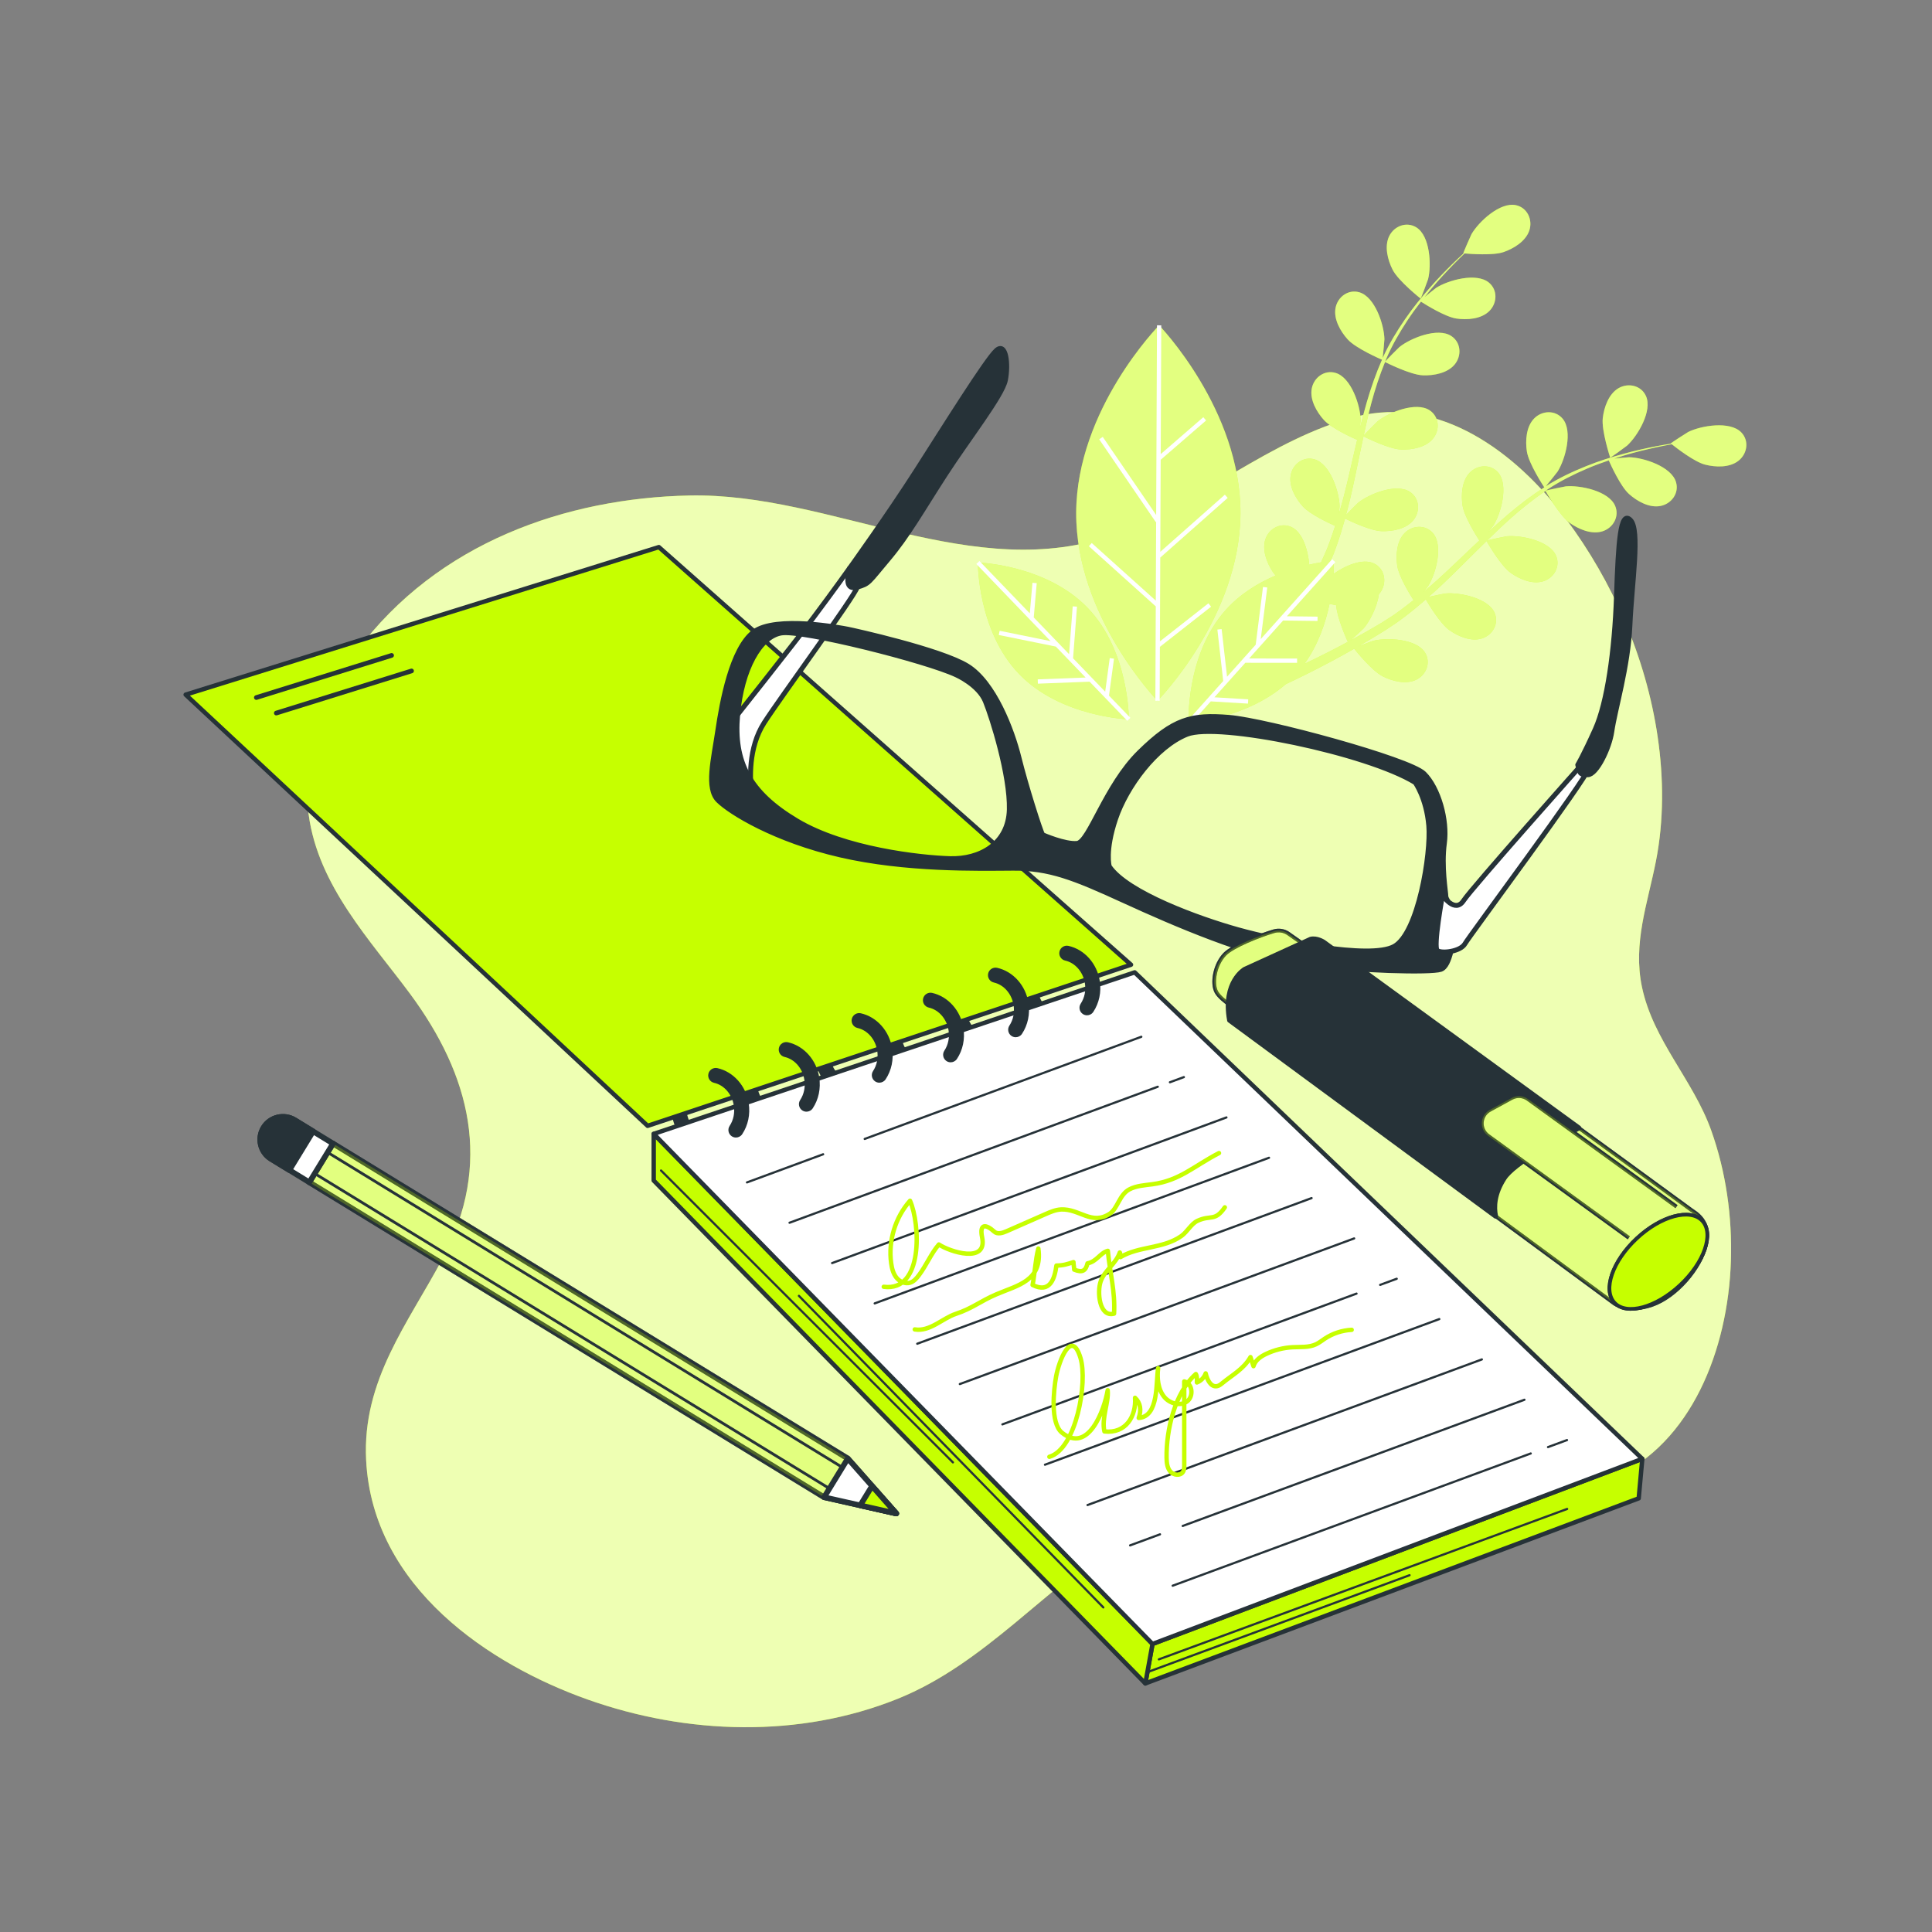 <?xml version="1.0" encoding="UTF-8"?> <!-- Generator: Adobe Illustrator 27.5.0, SVG Export Plug-In . SVG Version: 6.00 Build 0) --> <svg xmlns="http://www.w3.org/2000/svg" xmlns:xlink="http://www.w3.org/1999/xlink" x="0px" y="0px" viewBox="0 0 500 500" style="enable-background:new 0 0 500 500;" xml:space="preserve"><rect x="0" y="0" width="500" height="500" fill="#808080" stroke="none"/> <g id="Background_Simple"> <g> <path style="fill:#C6FF00;" d="M425.034,239.045c0.937-5.394,2.451-10.727,3.527-16.217c2.06-10.511,1.995-21.514,0.448-32.1 c-3.022-20.674-11.724-40.32-23.659-56.336c-13.175-17.679-32.976-31.973-54.294-26.589c-22.16,5.597-40.923,22.691-62.474,30.487 c-36.502,13.204-73.453-10.857-110.235-10.055c-31.752,0.692-65.077,12.093-86.001,40.28c-8.546,11.512-14.49,27.051-12.47,42.247 c2.469,18.572,16.093,32.699,26.258,46.443c15.575,21.058,21.473,43.951,8.37,68.574c-8.864,16.657-20.783,31.376-19.75,52.068 c1.652,33.104,32.208,53.089,57.409,62.013c25.594,9.064,54.672,10.035,80.12-0.201c22.613-9.096,38.393-29.027,58.945-41.702 c18.497-11.407,39.589-15.788,60.514-13.282c21.778,2.608,44.731,7.181,65.782-2.205c20.138-8.979,29.677-33.047,30.427-56.096 c0.375-11.503-1.278-23.153-5.105-33.85c-4.672-13.06-15.009-23.241-17.912-37.096 C423.747,249.768,424.108,244.376,425.034,239.045z"></path> <path style="opacity:0.7;fill:#FFFFFF;" d="M425.034,239.045c0.937-5.394,2.451-10.727,3.527-16.217 c2.06-10.511,1.995-21.514,0.448-32.1c-3.022-20.674-11.724-40.32-23.659-56.336c-13.175-17.679-32.976-31.973-54.294-26.589 c-22.16,5.597-40.923,22.691-62.474,30.487c-36.502,13.204-73.453-10.857-110.235-10.055 c-31.752,0.692-65.077,12.093-86.001,40.28c-8.546,11.512-14.49,27.051-12.47,42.247c2.469,18.572,16.093,32.699,26.258,46.443 c15.575,21.058,21.473,43.951,8.37,68.574c-8.864,16.657-20.783,31.376-19.75,52.068c1.652,33.104,32.208,53.089,57.409,62.013 c25.594,9.064,54.672,10.035,80.12-0.201c22.613-9.096,38.393-29.027,58.945-41.702c18.497-11.407,39.589-15.788,60.514-13.282 c21.778,2.608,44.731,7.181,65.782-2.205c20.138-8.979,29.677-33.047,30.427-56.096c0.375-11.503-1.278-23.153-5.105-33.85 c-4.672-13.06-15.009-23.241-17.912-37.096C423.747,249.768,424.108,244.376,425.034,239.045z"></path> </g> </g> <g id="Plants"> <g> <g> <path style="fill:#C6FF00;" d="M367.66,77.277c0.06,0.047,1.85-4.719,1.929-5.033c0.907-3.631,0.525-11.181-3.034-13.395 c-2.564-1.595-5.754-0.347-7.029,2.255c-1.302,2.657-0.389,6.186,0.873,8.681C361.879,72.714,367.655,77.274,367.66,77.277z"></path> <path style="fill:#C6FF00;" d="M450.63,111.888c-2.926-3.001-10.381-1.754-13.733-0.09c-0.289,0.144-4.561,2.915-4.502,2.964 c0,0,0.056,0.045,0.069,0.056c-1.178,0.187-2.44,0.402-3.813,0.665c-2.532,0.505-5.389,1.098-8.454,1.954 c-3.065,0.847-6.373,1.854-9.76,3.229c-3.397,1.373-6.901,2.991-10.295,5.125c-0.038,0.024-0.075,0.054-0.113,0.078 c0.799-0.933,2.945-3.615,3.087-3.839c1.994-3.167,3.986-10.459,1.295-13.673c-1.939-2.314-5.359-2.124-7.382-0.049 c-2.065,2.119-2.298,5.756-1.877,8.52c0.474,3.117,4.208,8.843,4.507,9.297c-3.214,2.062-6.344,4.439-9.38,7.019 c-1.737,1.473-3.441,3.011-5.13,4.574c0.665-0.828,1.253-1.574,1.324-1.687c1.994-3.167,3.985-10.459,1.294-13.672 c-1.939-2.315-5.359-2.124-7.381-0.05c-2.066,2.119-2.298,5.756-1.878,8.52c0.427,2.804,3.512,7.75,4.346,9.048 c-0.641,0.607-1.289,1.205-1.928,1.814c-3.068,2.921-6.116,5.851-9.194,8.632c-1.084,0.981-2.188,1.906-3.289,2.837 c0.589-0.737,1.08-1.362,1.145-1.465c1.994-3.167,3.986-10.459,1.294-13.672c-1.939-2.315-5.359-2.124-7.381-0.049 c-2.065,2.118-2.297,5.756-1.877,8.52c0.407,2.676,3.214,7.266,4.198,8.814c-1.157,0.918-2.313,1.841-3.475,2.679 c-0.806,0.554-1.544,1.144-2.385,1.656c-0.822,0.524-1.635,1.043-2.441,1.557c-1.588,0.933-3.221,1.905-4.793,2.776 c-1.088,0.614-2.137,1.179-3.192,1.751c1.091-0.963,3.186-2.895,3.343-3.076c1.629-1.879,3.523-5.557,3.979-8.867 c0.242-0.276,0.459-0.572,0.646-0.889c1.468-2.498,0.751-5.847-1.993-7.107c-2.889-1.327-7.327,0.563-10.408,2.757 c0.125-2.131,0.069-3.441,0.069-3.441s-0.289,0.02-0.809,0.077c0.196-0.469,0.391-0.933,0.59-1.407 c0.393-0.883,0.695-1.867,1.051-2.807c0.778-2.199,1.46-4.464,2.096-6.762c1.448,0.709,6.625,3.154,9.431,3.256 c2.793,0.102,6.38-0.546,8.249-2.839c1.83-2.246,1.628-5.665-0.893-7.327c-3.5-2.306-10.516,0.506-13.435,2.849 c-0.182,0.146-2.087,2.063-3.113,3.136c0.372-1.384,0.749-2.764,1.08-4.177c0.954-4.077,1.794-8.234,2.649-12.378 c0.261-1.27,0.537-2.53,0.808-3.795c0.513,0.258,6.604,3.297,9.746,3.411c2.794,0.102,6.38-0.545,8.25-2.839 c1.83-2.246,1.628-5.666-0.893-7.327c-3.5-2.306-10.517,0.506-13.435,2.849c-0.22,0.177-2.957,2.939-3.618,3.675 c0.598-2.783,1.22-5.551,1.944-8.256c0.994-3.733,2.175-7.34,3.578-10.75c0.238,0.121,6.581,3.321,9.8,3.438 c2.794,0.102,6.38-0.545,8.249-2.839c1.83-2.246,1.628-5.666-0.893-7.327c-3.5-2.306-10.516,0.506-13.434,2.849 c-0.229,0.184-3.173,3.157-3.668,3.734c0.084-0.203,0.149-0.422,0.235-0.623c1.545-3.621,3.495-6.935,5.473-9.949 c1.146-1.753,2.34-3.365,3.536-4.907c1.12,0.717,6.276,3.938,9.161,4.364c2.766,0.408,6.402,0.159,8.511-1.916 c2.065-2.032,2.241-5.453-0.083-7.381c-3.225-2.676-10.508-0.652-13.666,1.357c-0.172,0.109-1.795,1.413-2.964,2.379 c0.551-0.687,1.106-1.407,1.647-2.056c2.024-2.439,4.027-4.548,5.817-6.402c1.026-1.046,1.975-1.971,2.871-2.827 c1.467,0.13,7.383,0.581,10.09-0.353c2.642-0.913,5.755-2.809,6.671-5.623c0.897-2.755-0.524-5.872-3.475-6.512 c-4.096-0.889-9.626,4.264-11.504,7.502c-0.162,0.28-2.196,4.947-2.12,4.955c0,0,0.071,0.007,0.089,0.008 c-0.879,0.807-1.813,1.682-2.813,2.658c-1.833,1.818-3.889,3.889-5.974,6.294c-2.089,2.397-4.292,5.062-6.359,8.077 c-2.076,3.02-4.106,6.302-5.759,9.954c-0.019,0.041-0.033,0.087-0.051,0.128c0.152-1.218,0.462-4.639,0.457-4.905 c-0.084-3.742-2.446-10.922-6.463-12.118c-2.895-0.861-5.642,1.185-6.184,4.031c-0.554,2.907,1.259,6.069,3.134,8.142 c2.115,2.338,8.388,5.054,8.888,5.268c-1.543,3.493-2.843,7.202-3.951,11.029c-0.637,2.187-1.209,4.41-1.755,6.645 c0.097-1.058,0.177-2.004,0.174-2.138c-0.084-3.742-2.446-10.922-6.463-12.118c-2.894-0.861-5.642,1.185-6.184,4.031 c-0.554,2.907,1.259,6.069,3.134,8.142c1.903,2.103,7.205,4.527,8.616,5.149c-0.2,0.86-0.41,1.716-0.607,2.576 c-0.947,4.129-1.873,8.254-2.907,12.271c-0.363,1.416-0.773,2.797-1.178,4.181c0.085-0.94,0.15-1.732,0.147-1.854 c-0.084-3.742-2.446-10.922-6.463-12.118c-2.894-0.861-5.642,1.185-6.184,4.031c-0.553,2.907,1.259,6.069,3.134,8.142 c1.816,2.008,6.689,4.288,8.363,5.036c-0.458,1.404-0.913,2.811-1.42,4.151c-0.367,0.907-0.657,1.806-1.076,2.697 c-0.387,0.869-0.769,1.729-1.148,2.581c-0.887,0.149-1.92,0.348-3.067,0.612c-0.305-3.768-1.714-8.376-4.586-9.733 c-2.73-1.289-5.756,0.316-6.723,3.047c-0.987,2.789,0.325,6.189,1.865,8.523c0.204,0.309,0.466,0.632,0.765,0.961 c-4.478,1.907-9.188,4.737-12.95,8.943c-10.373,11.596-9.596,29.213-9.596,29.213s14.71-0.995,25.16-10.031 c3.216-1.511,7.364-3.537,12.112-6.081c1.78-0.948,3.663-1.997,5.586-3.092c0.503,0.63,4.64,5.75,7.389,7.142 c2.494,1.262,6.022,2.178,8.68,0.878c2.603-1.273,3.852-4.463,2.258-7.028c-2.212-3.56-9.761-3.946-13.392-3.041 c-0.214,0.053-2.474,0.893-3.891,1.445c0.784-0.451,1.549-0.881,2.35-1.356c1.59-0.928,3.149-1.901,4.831-2.942 c0.794-0.531,1.597-1.068,2.407-1.61c0.815-0.52,1.61-1.173,2.425-1.761c1.861-1.405,3.68-2.918,5.478-4.484 c0.816,1.39,3.786,6.286,6.07,7.919c2.274,1.626,5.623,3.065,8.447,2.182c2.765-0.864,4.484-3.827,3.297-6.604 c-1.647-3.854-9.051-5.38-12.778-5.035c-0.232,0.021-2.879,0.569-4.327,0.898c1.074-0.949,2.15-1.892,3.205-2.888 c3.045-2.874,6.039-5.878,9.038-8.862c0.918-0.915,1.844-1.815,2.768-2.719c0.285,0.498,3.689,6.393,6.247,8.222 c2.274,1.626,5.622,3.065,8.447,2.183c2.765-0.864,4.483-3.827,3.297-6.604c-1.647-3.854-9.051-5.38-12.777-5.035 c-0.281,0.026-4.087,0.82-5.046,1.069c2.034-1.991,4.08-3.957,6.176-5.813c2.888-2.565,5.864-4.922,8.915-6.992 c0.132,0.232,3.657,6.401,6.277,8.274c2.274,1.626,5.623,3.065,8.447,2.183c2.765-0.864,4.484-3.827,3.297-6.604 c-1.647-3.855-9.05-5.38-12.777-5.035c-0.293,0.027-4.388,0.883-5.119,1.091c0.182-0.122,0.357-0.27,0.539-0.39 c3.286-2.168,6.741-3.857,10.053-5.279c1.923-0.83,3.808-1.516,5.657-2.142c0.539,1.216,3.061,6.747,5.234,8.694 c2.082,1.866,5.252,3.664,8.156,3.097c2.844-0.555,4.877-3.312,4.003-6.202c-1.214-4.012-8.405-6.341-12.147-6.408 c-0.203-0.004-2.276,0.188-3.784,0.35c0.839-0.27,1.699-0.564,2.508-0.806c3.034-0.918,5.868-1.572,8.383-2.13 c1.433-0.306,2.734-0.554,3.954-0.774c1.151,0.918,5.837,4.558,8.611,5.272c2.707,0.696,6.35,0.831,8.666-1.01 C452.204,117.434,452.738,114.05,450.63,111.888z M343.731,168.782c-2.185,1.11-4.241,2.114-6.141,3.015 c3.584-4.979,5.487-10.667,6.489-15.512c0.567,0.131,1.15,0.254,1.732,0.36c0.173,3.157,2.678,8.755,3.006,9.475 C347.068,167.061,345.358,167.96,343.731,168.782z"></path> <path style="fill:#C6FF00;" d="M421.105,115.311c2.76-2.528,6.606-9.035,4.859-12.845c-1.258-2.744-4.608-3.464-7.106-1.997 c-2.552,1.498-3.736,4.945-4.061,7.722c-0.381,3.26,1.922,10.249,1.923,10.255C416.744,118.517,420.866,115.529,421.105,115.311z "></path> <path style="fill:#C6FF00;" d="M299.981,84.193c0,0-21.35,21.661-21.465,48.494c-0.116,26.833,21.047,48.677,21.047,48.677 s21.35-21.661,21.466-48.494C321.144,106.037,299.981,84.193,299.981,84.193z"></path> <path style="fill:#C6FF00;" d="M253.071,145.572c0,0-0.133,17.634,10.656,28.844c10.789,11.21,28.416,11.75,28.416,11.75 s0.133-17.634-10.656-28.844C270.697,146.112,253.071,145.572,253.071,145.572z"></path> </g> <g style="opacity:0.5;"> <path style="fill:#FFFFFF;" d="M367.66,77.277c0.06,0.047,1.85-4.719,1.929-5.033c0.907-3.631,0.525-11.181-3.034-13.395 c-2.564-1.595-5.754-0.347-7.029,2.255c-1.302,2.657-0.389,6.186,0.873,8.681C361.879,72.714,367.655,77.274,367.66,77.277z"></path> <path style="fill:#FFFFFF;" d="M450.63,111.888c-2.926-3.001-10.381-1.754-13.733-0.09c-0.289,0.144-4.561,2.915-4.502,2.964 c0,0,0.056,0.045,0.069,0.056c-1.178,0.187-2.44,0.402-3.813,0.665c-2.532,0.505-5.389,1.098-8.454,1.954 c-3.065,0.847-6.373,1.854-9.76,3.229c-3.397,1.373-6.901,2.991-10.295,5.125c-0.038,0.024-0.075,0.054-0.113,0.078 c0.799-0.933,2.945-3.615,3.087-3.839c1.994-3.167,3.986-10.459,1.295-13.673c-1.939-2.314-5.359-2.124-7.382-0.049 c-2.065,2.119-2.298,5.756-1.877,8.52c0.474,3.117,4.208,8.843,4.507,9.297c-3.214,2.062-6.344,4.439-9.38,7.019 c-1.737,1.473-3.441,3.011-5.13,4.574c0.665-0.828,1.253-1.574,1.324-1.687c1.994-3.167,3.985-10.459,1.294-13.672 c-1.939-2.315-5.359-2.124-7.381-0.05c-2.066,2.119-2.298,5.756-1.878,8.52c0.427,2.804,3.512,7.75,4.346,9.048 c-0.641,0.607-1.289,1.205-1.928,1.814c-3.068,2.921-6.116,5.851-9.194,8.632c-1.084,0.981-2.188,1.906-3.289,2.837 c0.589-0.737,1.08-1.362,1.145-1.465c1.994-3.167,3.986-10.459,1.294-13.672c-1.939-2.315-5.359-2.124-7.381-0.049 c-2.065,2.118-2.297,5.756-1.877,8.52c0.407,2.676,3.214,7.266,4.198,8.814c-1.157,0.918-2.313,1.841-3.475,2.679 c-0.806,0.554-1.544,1.144-2.385,1.656c-0.822,0.524-1.635,1.043-2.441,1.557c-1.588,0.933-3.221,1.905-4.793,2.776 c-1.088,0.614-2.137,1.179-3.192,1.751c1.091-0.963,3.186-2.895,3.343-3.076c1.629-1.879,3.523-5.557,3.979-8.867 c0.242-0.276,0.459-0.572,0.646-0.889c1.468-2.498,0.751-5.847-1.993-7.107c-2.889-1.327-7.327,0.563-10.408,2.757 c0.125-2.131,0.069-3.441,0.069-3.441s-0.289,0.02-0.809,0.077c0.196-0.469,0.391-0.933,0.59-1.407 c0.393-0.883,0.695-1.867,1.051-2.807c0.778-2.199,1.46-4.464,2.096-6.762c1.448,0.709,6.625,3.154,9.431,3.256 c2.793,0.102,6.38-0.546,8.249-2.839c1.83-2.246,1.628-5.665-0.893-7.327c-3.5-2.306-10.516,0.506-13.435,2.849 c-0.182,0.146-2.087,2.063-3.113,3.136c0.372-1.384,0.749-2.764,1.08-4.177c0.954-4.077,1.794-8.234,2.649-12.378 c0.261-1.27,0.537-2.53,0.808-3.795c0.513,0.258,6.604,3.297,9.746,3.411c2.794,0.102,6.38-0.545,8.25-2.839 c1.83-2.246,1.628-5.666-0.893-7.327c-3.5-2.306-10.517,0.506-13.435,2.849c-0.22,0.177-2.957,2.939-3.618,3.675 c0.598-2.783,1.22-5.551,1.944-8.256c0.994-3.733,2.175-7.34,3.578-10.75c0.238,0.121,6.581,3.321,9.8,3.438 c2.794,0.102,6.38-0.545,8.249-2.839c1.83-2.246,1.628-5.666-0.893-7.327c-3.5-2.306-10.516,0.506-13.434,2.849 c-0.229,0.184-3.173,3.157-3.668,3.734c0.084-0.203,0.149-0.422,0.235-0.623c1.545-3.621,3.495-6.935,5.473-9.949 c1.146-1.753,2.34-3.365,3.536-4.907c1.12,0.717,6.276,3.938,9.161,4.364c2.766,0.408,6.402,0.159,8.511-1.916 c2.065-2.032,2.241-5.453-0.083-7.381c-3.225-2.676-10.508-0.652-13.666,1.357c-0.172,0.109-1.795,1.413-2.964,2.379 c0.551-0.687,1.106-1.407,1.647-2.056c2.024-2.439,4.027-4.548,5.817-6.402c1.026-1.046,1.975-1.971,2.871-2.827 c1.467,0.13,7.383,0.581,10.09-0.353c2.642-0.913,5.755-2.809,6.671-5.623c0.897-2.755-0.524-5.872-3.475-6.512 c-4.096-0.889-9.626,4.264-11.504,7.502c-0.162,0.28-2.196,4.947-2.12,4.955c0,0,0.071,0.007,0.089,0.008 c-0.879,0.807-1.813,1.682-2.813,2.658c-1.833,1.818-3.889,3.889-5.974,6.294c-2.089,2.397-4.292,5.062-6.359,8.077 c-2.076,3.02-4.106,6.302-5.759,9.954c-0.019,0.041-0.033,0.087-0.051,0.128c0.152-1.218,0.462-4.639,0.457-4.905 c-0.084-3.742-2.446-10.922-6.463-12.118c-2.895-0.861-5.642,1.185-6.184,4.031c-0.554,2.907,1.259,6.069,3.134,8.142 c2.115,2.338,8.388,5.054,8.888,5.268c-1.543,3.493-2.843,7.202-3.951,11.029c-0.637,2.187-1.209,4.41-1.755,6.645 c0.097-1.058,0.177-2.004,0.174-2.138c-0.084-3.742-2.446-10.922-6.463-12.118c-2.894-0.861-5.642,1.185-6.184,4.031 c-0.554,2.907,1.259,6.069,3.134,8.142c1.903,2.103,7.205,4.527,8.616,5.149c-0.2,0.86-0.41,1.716-0.607,2.576 c-0.947,4.129-1.873,8.254-2.907,12.271c-0.363,1.416-0.773,2.797-1.178,4.181c0.085-0.94,0.15-1.732,0.147-1.854 c-0.084-3.742-2.446-10.922-6.463-12.118c-2.894-0.861-5.642,1.185-6.184,4.031c-0.553,2.907,1.259,6.069,3.134,8.142 c1.816,2.008,6.689,4.288,8.363,5.036c-0.458,1.404-0.913,2.811-1.42,4.151c-0.367,0.907-0.657,1.806-1.076,2.697 c-0.387,0.869-0.769,1.729-1.148,2.581c-0.887,0.149-1.92,0.348-3.067,0.612c-0.305-3.768-1.714-8.376-4.586-9.733 c-2.73-1.289-5.756,0.316-6.723,3.047c-0.987,2.789,0.325,6.189,1.865,8.523c0.204,0.309,0.466,0.632,0.765,0.961 c-4.478,1.907-9.188,4.737-12.95,8.943c-10.373,11.596-9.596,29.213-9.596,29.213s14.71-0.995,25.16-10.031 c3.216-1.511,7.364-3.537,12.112-6.081c1.78-0.948,3.663-1.997,5.586-3.092c0.503,0.63,4.64,5.75,7.389,7.142 c2.494,1.262,6.022,2.178,8.68,0.878c2.603-1.273,3.852-4.463,2.258-7.028c-2.212-3.56-9.761-3.946-13.392-3.041 c-0.214,0.053-2.474,0.893-3.891,1.445c0.784-0.451,1.549-0.881,2.35-1.356c1.59-0.928,3.149-1.901,4.831-2.942 c0.794-0.531,1.597-1.068,2.407-1.61c0.815-0.52,1.61-1.173,2.425-1.761c1.861-1.405,3.68-2.918,5.478-4.484 c0.816,1.39,3.786,6.286,6.07,7.919c2.274,1.626,5.623,3.065,8.447,2.182c2.765-0.864,4.484-3.827,3.297-6.604 c-1.647-3.854-9.051-5.38-12.778-5.035c-0.232,0.021-2.879,0.569-4.327,0.898c1.074-0.949,2.15-1.892,3.205-2.888 c3.045-2.874,6.039-5.878,9.038-8.862c0.918-0.915,1.844-1.815,2.768-2.719c0.285,0.498,3.689,6.393,6.247,8.222 c2.274,1.626,5.622,3.065,8.447,2.183c2.765-0.864,4.483-3.827,3.297-6.604c-1.647-3.854-9.051-5.38-12.777-5.035 c-0.281,0.026-4.087,0.82-5.046,1.069c2.034-1.991,4.08-3.957,6.176-5.813c2.888-2.565,5.864-4.922,8.915-6.992 c0.132,0.232,3.657,6.401,6.277,8.274c2.274,1.626,5.623,3.065,8.447,2.183c2.765-0.864,4.484-3.827,3.297-6.604 c-1.647-3.855-9.05-5.38-12.777-5.035c-0.293,0.027-4.388,0.883-5.119,1.091c0.182-0.122,0.357-0.27,0.539-0.39 c3.286-2.168,6.741-3.857,10.053-5.279c1.923-0.83,3.808-1.516,5.657-2.142c0.539,1.216,3.061,6.747,5.234,8.694 c2.082,1.866,5.252,3.664,8.156,3.097c2.844-0.555,4.877-3.312,4.003-6.202c-1.214-4.012-8.405-6.341-12.147-6.408 c-0.203-0.004-2.276,0.188-3.784,0.35c0.839-0.27,1.699-0.564,2.508-0.806c3.034-0.918,5.868-1.572,8.383-2.13 c1.433-0.306,2.734-0.554,3.954-0.774c1.151,0.918,5.837,4.558,8.611,5.272c2.707,0.696,6.35,0.831,8.666-1.01 C452.204,117.434,452.738,114.05,450.63,111.888z M343.731,168.782c-2.185,1.11-4.241,2.114-6.141,3.015 c3.584-4.979,5.487-10.667,6.489-15.512c0.567,0.131,1.15,0.254,1.732,0.36c0.173,3.157,2.678,8.755,3.006,9.475 C347.068,167.061,345.358,167.96,343.731,168.782z"></path> <path style="fill:#FFFFFF;" d="M421.105,115.311c2.76-2.528,6.606-9.035,4.859-12.845c-1.258-2.744-4.608-3.464-7.106-1.997 c-2.552,1.498-3.736,4.945-4.061,7.722c-0.381,3.26,1.922,10.249,1.923,10.255C416.744,118.517,420.866,115.529,421.105,115.311z "></path> <path style="fill:#FFFFFF;" d="M299.981,84.193c0,0-21.35,21.661-21.465,48.494c-0.116,26.833,21.047,48.677,21.047,48.677 s21.35-21.661,21.466-48.494C321.144,106.037,299.981,84.193,299.981,84.193z"></path> <path style="fill:#FFFFFF;" d="M253.071,145.572c0,0-0.133,17.634,10.656,28.844c10.789,11.21,28.416,11.75,28.416,11.75 s0.133-17.634-10.656-28.844C270.697,146.112,253.071,145.572,253.071,145.572z"></path> </g> <g> <polygon style="fill:#FFFFFF;" points="313.424,157.009 312.739,156.135 300.184,165.986 300.277,144.296 317.727,128.858 316.99,128.028 300.284,142.809 300.386,118.988 312.141,108.814 311.415,107.974 300.393,117.513 300.536,84.196 299.426,84.191 299.214,133.28 285.389,113.066 284.472,113.693 299.115,135.103 299.207,135.04 299.119,155.441 282.54,140.535 281.797,141.36 299.109,156.926 299.113,156.921 299.008,181.362 300.118,181.367 300.178,167.403 "></polygon> <polygon style="fill:#FFFFFF;" points="345.585,145.474 344.758,144.733 326.279,165.391 327.965,152.045 326.864,151.905 324.979,166.826 324.993,166.828 317.56,175.137 316.161,162.809 315.058,162.934 316.568,176.246 307.194,186.726 308.021,187.467 313.345,181.516 322.976,182.097 323.044,180.989 314.289,180.461 322.283,171.525 335.686,171.54 335.688,170.43 323.275,170.415 332.065,160.589 340.972,160.696 340.986,159.585 333.048,159.49 "></polygon> <polygon style="fill:#FFFFFF;" points="288.304,170.466 287.203,170.316 286.023,179.008 277.71,170.37 278.725,157.004 277.617,156.92 276.677,169.297 267.534,159.798 268.305,150.923 267.199,150.826 266.512,158.736 253.471,145.187 252.672,145.957 271.891,165.925 258.708,163.248 258.486,164.337 273.225,167.329 273.228,167.314 280.96,175.347 268.56,175.822 268.604,176.932 281.992,176.419 291.743,186.55 292.542,185.78 287.006,180.028 "></polygon> </g> </g> </g> <g id="Notebook"> <g> <polyline style="fill:#C6FF00;stroke:#263238;stroke-width:1.136;stroke-linecap:round;stroke-linejoin:round;stroke-miterlimit:10;" points=" 296.411,435.673 424.096,387.765 425.025,377.547 298.269,425.455 296.411,435.673 "></polyline> <g> <g> <path style="fill:#263238;" d="M274.91,266.305c-2.196,0-4.335-0.772-6.142-2.238c-2.146-1.74-3.569-4.263-4.007-7.102 c-0.164-1.064,0.565-2.06,1.629-2.223c1.054-0.169,2.059,0.565,2.223,1.629c0.29,1.881,1.217,3.539,2.61,4.669 c1.336,1.084,2.944,1.549,4.535,1.302c1.589-0.245,2.985-1.171,3.932-2.607c0.593-0.9,1.801-1.145,2.7-0.554 c0.898,0.593,1.146,1.802,0.553,2.7c-1.561,2.367-3.902,3.899-6.592,4.314C275.87,266.268,275.388,266.305,274.91,266.305z"></path> </g> <g> <path style="fill:#263238;" d="M256.475,271.982c-4.929,0-9.335-3.922-10.17-9.339c-0.164-1.064,0.565-2.06,1.629-2.223 c1.053-0.171,2.059,0.565,2.223,1.629c0.587,3.809,3.791,6.488,7.146,5.972c1.588-0.245,2.984-1.171,3.932-2.608 c0.592-0.898,1.801-1.146,2.7-0.554c0.899,0.593,1.147,1.801,0.554,2.7c-1.561,2.368-3.903,3.9-6.592,4.314 C257.421,271.947,256.945,271.982,256.475,271.982z"></path> </g> <g> <path style="fill:#263238;" d="M239.621,278.474c-2.196,0-4.335-0.772-6.143-2.238c-2.146-1.742-3.569-4.264-4.006-7.103 c-0.164-1.064,0.565-2.06,1.629-2.223c1.063-0.167,2.059,0.565,2.223,1.629c0.29,1.881,1.217,3.539,2.61,4.669 c1.337,1.086,2.948,1.546,4.536,1.303c1.587-0.245,2.985-1.171,3.933-2.608c0.594-0.898,1.804-1.145,2.7-0.553 c0.898,0.593,1.146,1.803,0.553,2.7c-1.563,2.367-3.904,3.899-6.593,4.313C240.582,278.437,240.1,278.474,239.621,278.474z"></path> </g> <g> <path style="fill:#263238;" d="M221.186,283.746c-4.928,0-9.334-3.922-10.17-9.339c-0.164-1.064,0.565-2.059,1.629-2.223 c1.056-0.172,2.059,0.565,2.223,1.629c0.587,3.809,3.793,6.489,7.145,5.971c1.588-0.245,2.985-1.171,3.933-2.608 c0.592-0.898,1.802-1.145,2.7-0.553c0.898,0.593,1.146,1.802,0.553,2.7c-1.561,2.367-3.903,3.899-6.593,4.313 C222.131,283.709,221.655,283.746,221.186,283.746z"></path> </g> <g> <path style="fill:#263238;" d="M202.324,291.249c-4.929,0-9.335-3.922-10.17-9.339c-0.164-1.064,0.565-2.06,1.629-2.223 c1.059-0.171,2.059,0.565,2.223,1.629c0.587,3.809,3.793,6.486,7.145,5.971c1.589-0.245,2.985-1.171,3.933-2.608 c0.593-0.897,1.803-1.145,2.7-0.553c0.898,0.593,1.146,1.802,0.553,2.7c-1.561,2.367-3.903,3.898-6.592,4.313 C203.27,291.214,202.795,291.249,202.324,291.249z"></path> </g> <g> <path style="fill:#263238;" d="M184.05,297.944c-2.195,0-4.334-0.772-6.142-2.238c-2.146-1.741-3.57-4.264-4.007-7.102 c-0.164-1.063,0.565-2.059,1.629-2.223c1.063-0.164,2.059,0.565,2.223,1.629c0.29,1.881,1.217,3.539,2.61,4.668 c1.337,1.084,2.95,1.549,4.535,1.302c1.589-0.245,2.985-1.17,3.934-2.608c0.593-0.897,1.803-1.146,2.7-0.553 c0.898,0.592,1.146,1.802,0.553,2.7c-1.562,2.368-3.904,3.9-6.593,4.313C185.011,297.907,184.529,297.944,184.05,297.944z"></path> </g> </g> <g> <line style="fill:#FFFFFF;stroke:#263238;stroke-width:0.568;stroke-linecap:round;stroke-linejoin:round;stroke-miterlimit:10;" x1="299.911" y1="429.442" x2="405.575" y2="390.513"></line> <line style="fill:#FFFFFF;stroke:#263238;stroke-width:0.568;stroke-linecap:round;stroke-linejoin:round;stroke-miterlimit:10;" x1="297.13" y1="432.686" x2="364.792" y2="407.66"></line> <polyline style="fill:#C6FF00;stroke:#263238;stroke-width:1.136;stroke-linecap:round;stroke-linejoin:round;stroke-miterlimit:10;" points=" 169.18,293.446 169.18,305.522 296.411,435.673 298.269,425.455 169.18,293.446 "></polyline> <line style="fill:#FFFFFF;stroke:#263238;stroke-width:0.568;stroke-linecap:round;stroke-linejoin:round;stroke-miterlimit:10;" x1="171.074" y1="302.923" x2="246.615" y2="378.464"></line> <line style="fill:#FFFFFF;stroke:#263238;stroke-width:0.568;stroke-linecap:round;stroke-linejoin:round;stroke-miterlimit:10;" x1="206.759" y1="335.363" x2="285.544" y2="416.002"></line> <polygon style="fill:#FFFFFF;stroke:#263238;stroke-width:1.136;stroke-linecap:round;stroke-linejoin:round;stroke-miterlimit:10;" points=" 169.18,293.446 298.269,425.455 425.025,377.547 293.655,251.645 "></polygon> </g> <g> <polygon style="fill:#C6FF00;stroke:#263238;stroke-width:1.136;stroke-linecap:round;stroke-linejoin:round;stroke-miterlimit:10;" points=" 167.601,291.367 48.044,179.776 170.513,141.588 292.707,249.665 "></polygon> <line style="fill:none;stroke:#263238;stroke-width:1.21;stroke-linecap:round;stroke-linejoin:round;stroke-miterlimit:10;" x1="66.344" y1="180.522" x2="101.343" y2="169.62"></line> <line style="fill:none;stroke:#263238;stroke-width:1.21;stroke-linecap:round;stroke-linejoin:round;stroke-miterlimit:10;" x1="71.508" y1="184.538" x2="106.507" y2="173.637"></line> </g> <g> <g> <path style="fill:#263238;" d="M190.457,294.395c-0.369,0-0.741-0.104-1.072-0.322c-0.898-0.593-1.146-1.802-0.553-2.7 c0.988-1.497,1.372-3.358,1.082-5.238c-0.454-2.947-2.508-5.318-5.11-5.901c-1.051-0.236-1.711-1.279-1.476-2.329 c0.236-1.05,1.283-1.706,2.329-1.476c4.154,0.931,7.413,4.593,8.11,9.112c0.438,2.839-0.159,5.672-1.681,7.979 C191.712,294.086,191.091,294.395,190.457,294.395z"></path> </g> <g> <path style="fill:#263238;" d="M208.71,287.703c-0.369,0-0.741-0.104-1.072-0.322c-0.898-0.593-1.146-1.802-0.553-2.7 c0.988-1.497,1.372-3.358,1.082-5.238c-0.454-2.946-2.508-5.318-5.111-5.902c-1.05-0.235-1.71-1.278-1.475-2.329 c0.235-1.051,1.275-1.714,2.329-1.474c4.153,0.932,7.413,4.594,8.109,9.112c0.438,2.839-0.159,5.672-1.681,7.979 C209.965,287.394,209.343,287.703,208.71,287.703z"></path> </g> <g> <path style="fill:#263238;" d="M281.317,262.757c-0.369,0-0.742-0.104-1.072-0.322c-0.898-0.593-1.146-1.802-0.553-2.7 c0.988-1.497,1.373-3.357,1.082-5.237c-0.453-2.947-2.506-5.319-5.109-5.902c-1.051-0.236-1.711-1.278-1.476-2.329 c0.235-1.049,1.279-1.709,2.328-1.476c4.155,0.932,7.413,4.593,8.108,9.112c0.439,2.838-0.159,5.672-1.681,7.978 C282.57,262.449,281.949,262.757,281.317,262.757z"></path> </g> <g> <path style="fill:#263238;" d="M262.861,268.435c-0.369,0-0.741-0.104-1.072-0.322c-0.898-0.593-1.146-1.802-0.553-2.7 c0.988-1.497,1.372-3.358,1.082-5.238c-0.454-2.946-2.507-5.318-5.11-5.901c-1.05-0.236-1.711-1.278-1.476-2.329 c0.236-1.05,1.283-1.705,2.329-1.476c4.154,0.931,7.414,4.593,8.11,9.112c0.438,2.839-0.159,5.672-1.681,7.979 C264.115,268.127,263.494,268.435,262.861,268.435z"></path> </g> <g> <path style="fill:#263238;" d="M246.028,274.926c-0.369,0-0.741-0.104-1.072-0.322c-0.898-0.593-1.146-1.802-0.553-2.7 c0.988-1.497,1.372-3.358,1.082-5.239c-0.454-2.946-2.508-5.318-5.11-5.901c-1.051-0.236-1.711-1.279-1.476-2.328 c0.236-1.05,1.283-1.707,2.329-1.476c4.154,0.931,7.413,4.593,8.11,9.112c0.438,2.839-0.159,5.673-1.681,7.98 C247.282,274.618,246.661,274.926,246.028,274.926z"></path> </g> <g> <path style="fill:#263238;" d="M227.572,280.199c-0.369,0-0.741-0.104-1.072-0.322c-0.898-0.593-1.146-1.802-0.553-2.7 c0.988-1.497,1.372-3.357,1.082-5.239c-0.454-2.946-2.508-5.318-5.11-5.901c-1.051-0.236-1.711-1.279-1.476-2.328 c0.236-1.05,1.284-1.705,2.329-1.476c4.154,0.931,7.413,4.593,8.11,9.112c0.438,2.839-0.159,5.673-1.681,7.98 C228.826,279.891,228.205,280.199,227.572,280.199z"></path> </g> </g> <g> <line style="fill:#FFFFFF;stroke:#263238;stroke-width:0.568;stroke-linecap:round;stroke-linejoin:round;stroke-miterlimit:10;" x1="400.624" y1="374.505" x2="405.541" y2="372.689"></line> <line style="fill:#FFFFFF;stroke:#263238;stroke-width:0.568;stroke-linecap:round;stroke-linejoin:round;stroke-miterlimit:10;" x1="303.487" y1="410.379" x2="396.155" y2="376.155"></line> <line style="fill:#FFFFFF;stroke:#263238;stroke-width:0.568;stroke-linecap:round;stroke-linejoin:round;stroke-miterlimit:10;" x1="306.086" y1="394.913" x2="394.524" y2="362.252"></line> <line style="fill:#FFFFFF;stroke:#263238;stroke-width:0.568;stroke-linecap:round;stroke-linejoin:round;stroke-miterlimit:10;" x1="292.47" y1="399.942" x2="300.207" y2="397.085"></line> <line style="fill:#FFFFFF;stroke:#263238;stroke-width:0.568;stroke-linecap:round;stroke-linejoin:round;stroke-miterlimit:10;" x1="281.453" y1="389.504" x2="383.507" y2="351.814"></line> <line style="fill:#FFFFFF;stroke:#263238;stroke-width:0.568;stroke-linecap:round;stroke-linejoin:round;stroke-miterlimit:10;" x1="270.436" y1="379.067" x2="372.49" y2="341.377"></line> <line style="fill:#FFFFFF;stroke:#263238;stroke-width:0.568;stroke-linecap:round;stroke-linejoin:round;stroke-miterlimit:10;" x1="357.186" y1="332.523" x2="361.472" y2="330.94"></line> <line style="fill:#FFFFFF;stroke:#263238;stroke-width:0.568;stroke-linecap:round;stroke-linejoin:round;stroke-miterlimit:10;" x1="259.419" y1="368.63" x2="351.069" y2="334.782"></line> <line style="fill:#FFFFFF;stroke:#263238;stroke-width:0.568;stroke-linecap:round;stroke-linejoin:round;stroke-miterlimit:10;" x1="248.402" y1="358.193" x2="350.455" y2="320.502"></line> <line style="fill:#FFFFFF;stroke:#263238;stroke-width:0.568;stroke-linecap:round;stroke-linejoin:round;stroke-miterlimit:10;" x1="237.384" y1="347.755" x2="339.438" y2="310.065"></line> <line style="fill:#FFFFFF;stroke:#263238;stroke-width:0.568;stroke-linecap:round;stroke-linejoin:round;stroke-miterlimit:10;" x1="226.367" y1="337.318" x2="328.421" y2="299.628"></line> <line style="fill:#FFFFFF;stroke:#263238;stroke-width:0.568;stroke-linecap:round;stroke-linejoin:round;stroke-miterlimit:10;" x1="215.35" y1="326.881" x2="317.404" y2="289.19"></line> <line style="fill:#FFFFFF;stroke:#263238;stroke-width:0.568;stroke-linecap:round;stroke-linejoin:round;stroke-miterlimit:10;" x1="302.774" y1="280.087" x2="306.387" y2="278.753"></line> <line style="fill:#FFFFFF;stroke:#263238;stroke-width:0.568;stroke-linecap:round;stroke-linejoin:round;stroke-miterlimit:10;" x1="204.333" y1="316.444" x2="299.631" y2="281.248"></line> <line style="fill:#FFFFFF;stroke:#263238;stroke-width:0.568;stroke-linecap:round;stroke-linejoin:round;stroke-miterlimit:10;" x1="223.783" y1="294.754" x2="295.37" y2="268.316"></line> <line style="fill:#FFFFFF;stroke:#263238;stroke-width:0.568;stroke-linecap:round;stroke-linejoin:round;stroke-miterlimit:10;" x1="193.316" y1="306.006" x2="213.028" y2="298.726"></line> </g> <g> <path style="fill:none;stroke:#C6FF00;stroke-width:1.136;stroke-linecap:round;stroke-linejoin:round;stroke-miterlimit:10;" d=" M228.715,333.021c10.334,1.348,9.424-16.329,6.801-22.266c-3.839,4.345-5.671,10.396-4.886,16.14 c0.182,1.332,0.52,2.694,1.356,3.748c0.836,1.053,2.275,1.721,3.558,1.316c0.968-0.305,1.666-1.133,2.277-1.943 c1.903-2.519,3.161-5.641,5.16-7.945c2.765,1.872,12.607,5.068,11.194-1.814c-0.783-3.797,1.106-3.364,3.139-1.508 c0.836,0.763,2.16,0.347,3.196-0.109c3.335-1.466,6.67-2.933,10.005-4.399c1.305-0.574,2.646-1.156,4.07-1.23 c4.802-0.247,7.946,4.221,12.659,1.072c1.982-1.324,2.46-4.903,5.011-6.261c1.815-0.965,3.94-1.068,5.98-1.34 c7.081-0.943,10.701-4.682,17.241-8.067"></path> <path style="fill:none;stroke:#C6FF00;stroke-width:1.136;stroke-linecap:round;stroke-linejoin:round;stroke-miterlimit:10;" d=" M236.74,344.054c3.873,0.652,7.18-2.877,10.596-4.016c4.374-1.458,6.276-3.243,10.479-5.049 c5.541-2.382,12.065-3.475,10.91-11.87c-0.794,2.988-0.882,6.302-1.492,9.436c4.494,2.231,5.711-1.593,6.168-5.028 c1.833-0.023,2.753-0.357,4.413-0.891c-0.014,0.635,0.198,1.341,0.185,1.946c2.164,0.869,2.987,0.275,3.448-1.631 c2.389-0.448,3.241-2.688,5.259-3.238c0.517,5.607,1.941,10.516,1.614,16.254c-3.832,1.041-4.43-5.603-3.459-8.35 c1.025-2.899,3.878-4.451,4.941-7.475c0.215,0.364,0.047,0.801,0.172,1.198c4.814-2.878,11.014-2.102,15.774-5.47 c1.502-1.063,2.567-3.183,4.164-3.923c3.453-1.599,4.487,0.283,7.07-3.488"></path> <path style="fill:none;stroke:#C6FF00;stroke-width:1.136;stroke-linecap:round;stroke-linejoin:round;stroke-miterlimit:10;" d=" M271.576,377.02c6.952-2.043,9.983-19.269,8.048-25.611c-2.341-7.671-5.562,0.745-6.311,4.862 c-0.6,3.299-1.563,12.003,1.52,14.505c6.825,5.539,10.963-5.851,11.835-10.986c0.306,3.221-1.64,7.187-0.847,10.664 c5.53,0.648,8.271-3.956,7.923-8.708c1.43,1.314,1.686,3.232,0.958,5.215c5.281-0.373,4.413-9.286,5.023-12.874 c-0.307,2.517-0.072,5.457,1.617,7.479c1.408,1.685,4.102,2.423,5.87,1.123c1.769-1.3,1.416-4.722-0.733-5.174 c0.002,7.22,0.004,14.439,0.005,21.659c0,0.625-0.012,1.292-0.365,1.808c-0.711,1.038-2.445,0.793-3.256-0.169 c-0.811-0.962-0.934-2.315-0.952-3.573c-0.1-7.089,2.085-16.796,7.577-21.64c0.384,0.741,0.273,1.343,0.269,2.178 c1.053-0.4,1.909-1.286,2.274-2.351c0.363,1.591,1.302,3.596,2.909,3.315c0.543-0.095,0.994-0.456,1.42-0.806 c2.642-2.172,5.496-3.618,7.265-6.721c0.259,0.784,0.518,1.567,0.777,2.35c0.419-1.511,1.853-2.5,3.269-3.172 c2.143-1.015,4.485-1.607,6.853-1.731c2.037-0.107,4.177,0.11,6.026-0.75c0.83-0.386,1.549-0.968,2.312-1.472 c2.06-1.36,4.488-2.155,6.952-2.279"></path> </g> </g> </g> <g id="Glasses"> <g> <g> <path style="fill:#FFFFFF;stroke:#263238;stroke-width:1.273;stroke-linecap:round;stroke-linejoin:round;stroke-miterlimit:10;" d=" M189.187,187.087c0,0,15.957-20.093,21.35-27.288c5.393-7.195,9.311-12.719,9.311-12.719s2.879,2.272,2.037,4.855 c-0.842,2.583-19.855,28.481-24.107,35.095c-4.251,6.614-3.624,14.915-3.318,17.776 C194.765,207.667,186.398,198.273,189.187,187.087z"></path> <path style="fill:#263238;stroke:#263238;stroke-width:1.273;stroke-linecap:round;stroke-linejoin:round;stroke-miterlimit:10;" d=" M219.848,147.08c0,0,9.931-13.811,17.299-25.314c7.369-11.503,18.136-28.756,20.698-31.064c2.562-2.308,3.174,3.701,2.342,7.716 c-0.832,4.014-9.635,15.241-15.587,24.444c-5.952,9.203-9.631,15.813-14.745,21.861c-5.114,6.047-4.826,6.332-7.97,7.212 C218.74,152.814,219.292,149.661,219.848,147.08z"></path> <path style="fill:#263238;stroke:#263238;stroke-width:1.273;stroke-linecap:round;stroke-linejoin:round;stroke-miterlimit:10;" d=" M185.764,189.114c1.096-7.452,3.582-21.214,9.28-25.547c5.698-4.333,22.902-1.011,24.335-0.734 c1.434,0.277,24.089,5.281,30.989,9.53c6.901,4.249,11.564,16.532,13.33,23.679c1.766,7.147,5.568,19.149,6.146,20.004 c0,0,5.744,2.539,8.892,2.232c3.148-0.307,7.346-14.939,16.165-23.588c8.819-8.649,13.393-9.825,23.135-9.031 c9.741,0.794,46.748,10.857,50.495,14.555c3.747,3.698,6.093,11.986,5.274,18.005c-0.819,6.019,0.37,12.597,0.378,13.743 c0.008,1.145,3.469,4.845,2.63,8c-0.838,3.155-1.365,10.031-3.936,10.908c-2.571,0.876-21.474,0.429-35.518-1.482 c-14.044-1.911-33.572-10.372-46.498-16.3c-12.925-5.928-19.242-8.463-28.691-8.4c-9.449,0.063-27.773,0.471-44.694-3.426 c-16.921-3.896-28.422-10.979-31.593-14.108C182.714,204.025,184.669,196.566,185.764,189.114z M287.081,224.235 c4.627,6.842,23.285,13.59,33.326,16.387c10.041,2.797,34.128,7.791,40.404,4.313c6.277-3.478,9.576-24.117,8.956-31.272 c-0.62-7.155-3.51-11.144-3.51-11.144c-12.364-7.649-51.075-15.697-59.072-12.493c-7.996,3.203-15.659,13.563-18.467,21.885 C285.909,220.234,287.081,224.235,287.081,224.235z M206.251,212.459c12.362,7.363,31.848,9.524,39.582,9.759 c7.733,0.235,15.151-3.823,15.379-12.702c0.227-8.878-4.453-23.738-6.2-28.021c-1.747-4.284-7.49-6.823-7.49-6.823 c-7.756-3.671-39.881-11.762-45.316-10.867c-5.435,0.895-10.248,9.231-11.313,21.265 C189.826,197.105,193.889,205.096,206.251,212.459z"></path> <path style="fill:#FFFFFF;stroke:#263238;stroke-width:1.273;stroke-linecap:round;stroke-linejoin:round;stroke-miterlimit:10;" d=" M373.322,231.68c0,0,3.182,4.847,5.45,1.396c2.268-3.451,31.544-36.29,31.544-36.29s1.143-0.294,0.872,1.999 c-0.271,2.293-30.924,43.445-32.056,45.457c-1.132,2.012-5.996,2.617-7.147,1.766C370.835,245.155,373.322,231.68,373.322,231.68 z"></path> <path style="fill:#263238;stroke:#263238;stroke-width:1.273;stroke-linecap:round;stroke-linejoin:round;stroke-miterlimit:10;" d=" M408.32,197.944c0,0,1.417-2.3,4.521-9.193c3.104-6.893,5.019-20.364,5.499-34.399c0.479-14.035,0.997-22.342,3.591-19.782 c2.594,2.56,0.371,16.33-0.106,27.204c-0.475,10.819-3.864,21.788-4.685,27.521c-0.621,4.336-3.935,11.194-6.225,11.209 S408.906,199.945,408.32,197.944z"></path> </g> </g> </g> <g id="Pencils"> <g> <g> <polygon style="fill:#FFFFFF;stroke:#263238;stroke-width:1.436;stroke-linecap:round;stroke-linejoin:round;stroke-miterlimit:10;" points=" 219.384,377.442 231.965,391.69 213.247,387.473 80.052,305.98 86.189,295.948 "></polygon> <polygon style="opacity:0.5;fill:#C6FF00;stroke:#263238;stroke-width:1.436;stroke-linecap:round;stroke-linejoin:round;stroke-miterlimit:10;" points=" 219.384,377.442 231.965,391.69 213.247,387.473 80.052,305.98 86.189,295.948 "></polygon> <rect x="146.512" y="263.637" transform="matrix(0.522 -0.853 0.853 0.522 -219.9 291.076)" style="fill:none;stroke:#263238;stroke-width:0.718;stroke-linecap:round;stroke-linejoin:round;stroke-miterlimit:10;" width="6.413" height="156.148"></rect> <polygon style="fill:#FFFFFF;stroke:#263238;stroke-width:1.436;stroke-linecap:round;stroke-linejoin:round;stroke-miterlimit:10;" points=" 219.407,377.467 213.281,387.481 231.965,391.69 "></polygon> <polygon style="fill:#C6FF00;stroke:#263238;stroke-width:1.436;stroke-linecap:round;stroke-linejoin:round;stroke-miterlimit:10;" points=" 222.623,389.585 231.965,391.69 225.686,384.579 "></polygon> <path style="fill:#FFFFFF;stroke:#263238;stroke-width:1.436;stroke-linecap:round;stroke-linejoin:round;stroke-miterlimit:10;" d=" M68.208,291.84L68.208,291.84c-1.695,2.77-0.823,6.39,1.947,8.085l9.897,6.055l6.137-10.031l-9.897-6.055 C73.522,288.198,69.903,289.07,68.208,291.84z"></path> <path style="fill:#263238;stroke:#263238;stroke-width:1.436;stroke-linecap:round;stroke-linejoin:round;stroke-miterlimit:10;" d=" M68.208,291.84L68.208,291.84c-1.695,2.77-0.823,6.39,1.947,8.085l4.735,2.897l6.138-10.032l-4.735-2.897 C73.522,288.198,69.903,289.07,68.208,291.84z"></path> </g> </g> <g> <path style="fill:#FFFFFF;stroke:#263238;stroke-width:0.947;stroke-miterlimit:10;" d="M336.957,244.088l-3.506-2.466 c-1.102-0.775-2.492-1-3.784-0.618c-3.657,1.08-10.632,3.824-12.684,5.942c-2.605,2.688-3.427,7.53-2.175,9.816 c1.251,2.287,6.387,5.183,6.387,5.183l21.484-13.073L336.957,244.088z"></path> <path style="opacity:0.5;fill:#C6FF00;stroke:#263238;stroke-width:0.947;stroke-miterlimit:10;" d="M336.957,244.088 l-3.506-2.466c-1.102-0.775-2.492-1-3.784-0.618c-3.657,1.08-10.632,3.824-12.684,5.942c-2.605,2.688-3.427,7.53-2.175,9.816 c1.251,2.287,6.387,5.183,6.387,5.183l21.484-13.073L336.957,244.088z"></path> <path style="fill:#FFFFFF;stroke:#263238;stroke-width:0.947;stroke-miterlimit:10;" d="M339.191,243.076l-17.045,7.777 c0,0-5.743,3.248-3.929,13.195l99.55,73.301c0,0,3.459,2.525,9.709,0.393c6.25-2.132,12.656-9.503,14.035-15.728 c1.38-6.225-2.957-8.191-3.809-8.882c-0.852-0.691-95.159-69.314-95.159-69.314S340.786,242.676,339.191,243.076z"></path> <path style="opacity:0.5;fill:#C6FF00;stroke:#263238;stroke-width:0.947;stroke-miterlimit:10;" d="M339.191,243.076 l-17.045,7.777c0,0-5.743,3.248-3.929,13.195l99.55,73.301c0,0,3.459,2.525,9.709,0.393c6.25-2.132,12.656-9.503,14.035-15.728 c1.38-6.225-2.957-8.191-3.809-8.882c-0.852-0.691-95.159-69.314-95.159-69.314S340.786,242.676,339.191,243.076z"></path> <path style="fill:#FFFFFF;stroke:#263238;stroke-width:0.947;stroke-miterlimit:10;" d="M434.818,332.566 c-6.265,5.858-13.862,7.913-16.969,4.591c-3.107-3.323-0.547-10.765,5.718-16.624c6.265-5.858,13.862-7.914,16.969-4.591 C443.642,319.265,441.082,326.707,434.818,332.566z"></path> <path style="fill:#C6FF00;stroke:#263238;stroke-width:0.947;stroke-miterlimit:10;" d="M434.818,332.566 c-6.265,5.858-13.862,7.913-16.969,4.591c-3.107-3.323-0.547-10.765,5.718-16.624c6.265-5.858,13.862-7.914,16.969-4.591 C443.642,319.265,441.082,326.707,434.818,332.566z"></path> <path style="fill:#263238;stroke:#263238;stroke-width:1.273;stroke-linecap:round;stroke-linejoin:round;stroke-miterlimit:10;" d=" M342.542,243.818c0,0-1.756-1.143-3.352-0.743l-17.045,7.777c0,0-5.743,3.248-3.929,13.195l68.839,50.688 c-0.49-2.332-0.397-5.754,2.231-9.82c2.447-3.786,13.404-9.89,19.327-13.002C380.629,271.532,342.542,243.818,342.542,243.818z"></path> <path style="fill:#FFFFFF;stroke:#263238;stroke-width:0.947;stroke-miterlimit:10;" d="M421.534,320.35l-36.366-26.376 c-2.399-1.7-2.187-5.326,0.395-6.734l5.631-3.071c1.346-0.734,2.994-0.629,4.235,0.27l38.442,27.843"></path> <path style="opacity:0.5;fill:#C6FF00;stroke:#263238;stroke-width:0.947;stroke-miterlimit:10;" d="M421.534,320.35 l-36.366-26.376c-2.399-1.7-2.187-5.326,0.395-6.734l5.631-3.071c1.346-0.734,2.994-0.629,4.235,0.27l38.442,27.843"></path> </g> </g> </svg> 